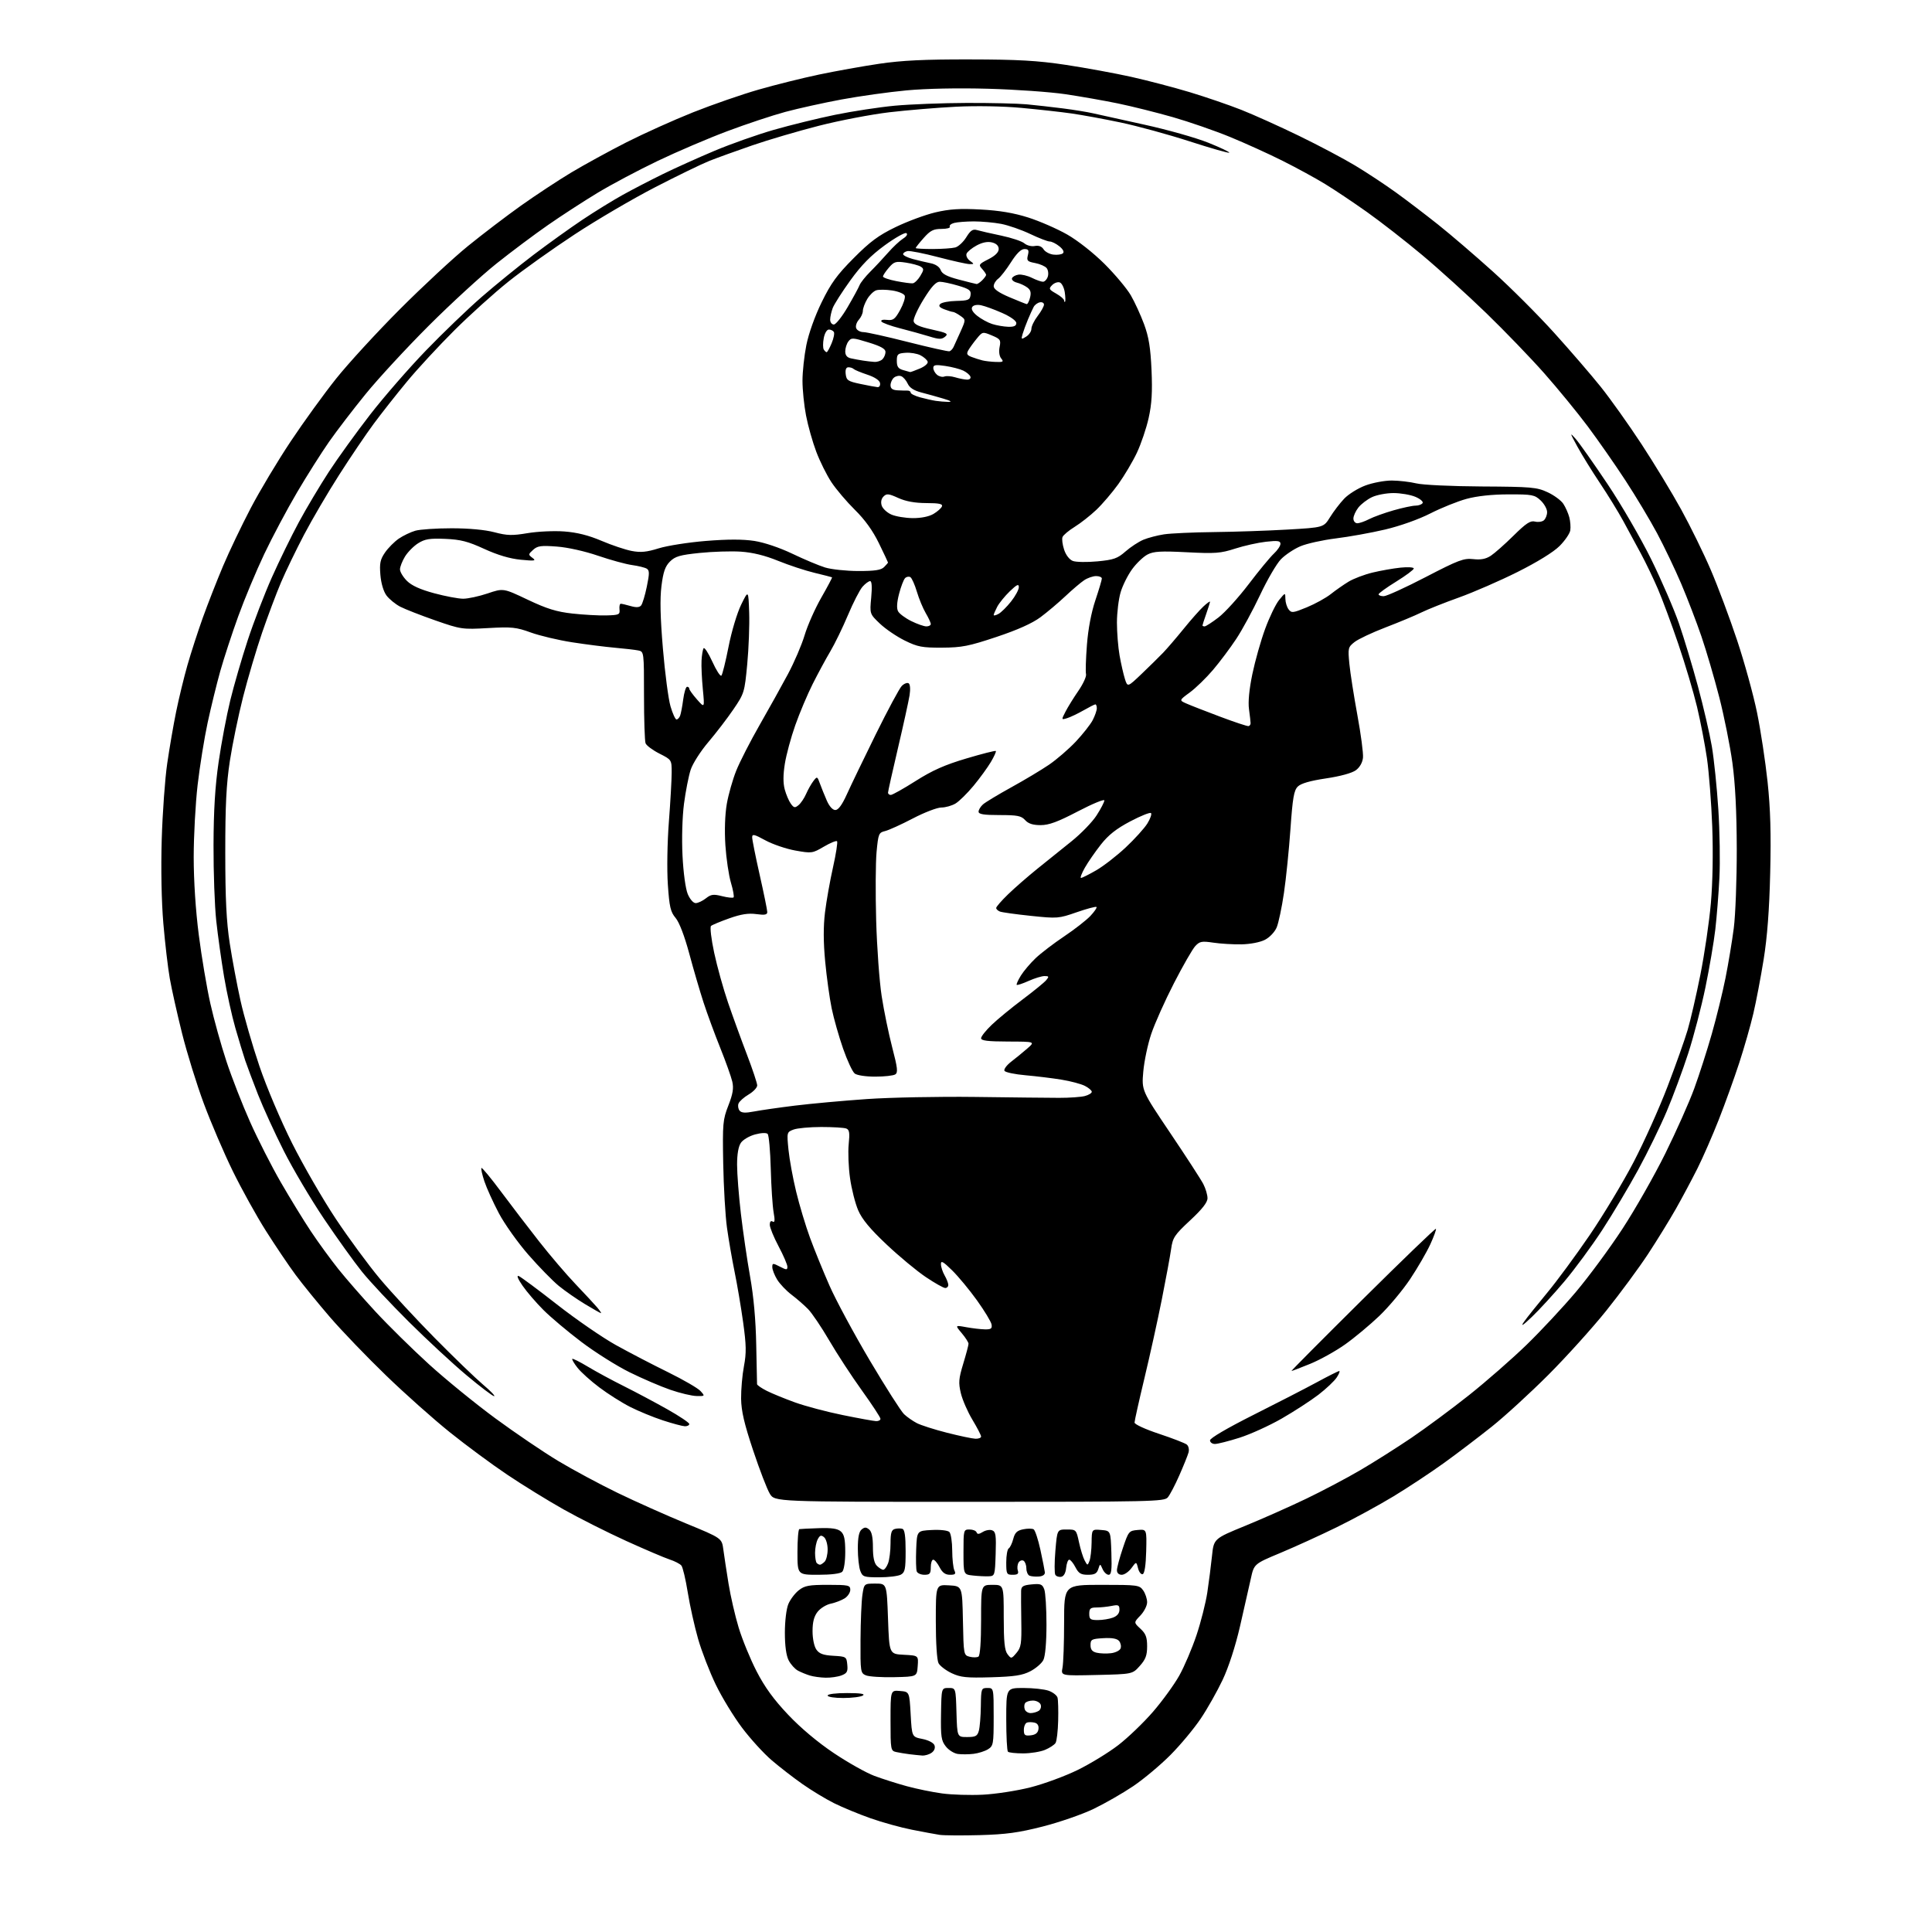 <?xml version="1.0" encoding="UTF-8" standalone="no"?>
<svg 
  version="1.1" 
  xmlns="http://www.w3.org/2000/svg" 
  xmlns:xlink="http://www.w3.org/1999/xlink" 
  xmlns:svg="http://www.w3.org/2000/svg"
  xmlns:rdf="http://www.w3.org/1999/02/22-rdf-syntax-ns#"
  xmlns:cc="http://creativecommons.org/ns#"
  xmlns:dc="http://purl.org/dc/elements/1.1/"
  viewBox="0 0 768 768"
  width="768"
  height="768"
>
<style>svg {background-color: white; }</style>"
<path stroke="none" fill="black" fill-rule="evenodd" d="M389.50,729.49C382.35,729.68 375.15,729.63 373.50,729.38C371.85,729.13 366.90,728.21 362.50,727.34C358.10,726.48 350.68,724.42 346.00,722.77C341.32,721.12 334.80,718.42 331.50,716.77C328.20,715.12 322.57,711.71 319.00,709.20C315.43,706.70 309.91,702.43 306.75,699.72C303.59,697.02 298.29,691.21 294.98,686.81C291.67,682.42 286.96,674.70 284.53,669.66C282.09,664.62 278.93,656.46 277.51,651.51C276.09,646.57 274.24,638.26 273.40,633.04C272.56,627.82 271.42,623.00 270.86,622.33C270.30,621.65 268.19,620.57 266.17,619.91C264.15,619.25 256.39,615.94 248.92,612.55C241.45,609.15 230.24,603.51 224.00,600.00C217.76,596.49 207.67,590.27 201.58,586.17C195.48,582.08 185.23,574.50 178.79,569.33C172.35,564.16 160.94,554.01 153.45,546.76C145.95,539.52 135.91,529.08 131.14,523.55C126.38,518.02 120.23,510.47 117.49,506.76C114.74,503.05 109.44,495.17 105.69,489.26C101.94,483.34 96.02,472.65 92.52,465.50C89.02,458.35 83.85,446.28 81.02,438.67C78.19,431.06 74.29,418.47 72.35,410.69C70.41,402.91 68.22,393.12 67.49,388.94C66.75,384.75 65.60,374.90 64.93,367.04C64.19,358.28 63.94,345.34 64.29,333.62C64.61,323.11 65.58,309.55 66.47,303.50C67.35,297.45 68.94,288.18 70.02,282.91C71.09,277.63 73.12,269.31 74.51,264.41C75.91,259.51 78.67,251.00 80.64,245.50C82.62,240.00 86.23,230.78 88.67,225.00C91.11,219.22 96.06,208.88 99.66,202.00C103.26,195.12 110.40,183.20 115.53,175.50C120.65,167.80 128.80,156.55 133.63,150.50C138.46,144.45 149.86,132.04 158.95,122.93C168.05,113.81 180.22,102.51 186.00,97.82C191.78,93.12 201.29,85.88 207.13,81.72C212.98,77.57 221.98,71.64 227.13,68.55C232.29,65.47 242.12,60.08 249.00,56.58C255.88,53.09 267.80,47.72 275.50,44.65C283.20,41.59 294.93,37.52 301.57,35.62C308.20,33.71 319.00,31.02 325.57,29.64C332.13,28.26 342.90,26.33 349.50,25.35C358.50,24.02 367.49,23.58 385.50,23.62C404.73,23.65 412.33,24.08 423.72,25.79C431.54,26.97 443.24,29.12 449.72,30.56C456.20,32.01 466.68,34.76 473.00,36.66C479.32,38.57 488.55,41.73 493.50,43.69C498.45,45.65 508.80,50.31 516.50,54.06C524.20,57.80 534.24,63.12 538.81,65.88C543.39,68.64 550.59,73.39 554.81,76.44C559.04,79.49 566.60,85.25 571.62,89.24C576.64,93.23 586.46,101.66 593.45,107.96C600.45,114.26 611.38,125.18 617.75,132.24C624.13,139.29 632.49,148.99 636.33,153.78C640.17,158.58 647.44,168.80 652.49,176.50C657.54,184.20 664.66,195.93 668.31,202.57C671.96,209.20 677.26,220.00 680.07,226.57C682.89,233.13 687.59,245.70 690.52,254.50C693.45,263.30 697.02,276.26 698.46,283.31C699.90,290.35 701.78,302.72 702.64,310.81C703.78,321.54 704.06,331.29 703.68,347.00C703.33,361.78 702.51,372.54 701.07,381.44C699.92,388.56 698.08,398.24 696.97,402.94C695.87,407.65 693.35,416.45 691.38,422.50C689.40,428.55 685.76,438.68 683.27,445.00C680.79,451.32 676.95,460.10 674.75,464.50C672.54,468.90 668.70,476.10 666.21,480.50C663.72,484.90 658.73,493.00 655.12,498.50C651.51,504.00 644.04,514.12 638.53,521.00C633.01,527.88 622.65,539.36 615.50,546.52C608.35,553.67 598.23,562.95 593.00,567.12C587.77,571.29 579.23,577.79 574.00,581.56C568.77,585.33 559.77,591.28 554.00,594.78C548.23,598.28 538.08,603.81 531.45,607.06C524.82,610.31 514.69,614.92 508.95,617.32C498.50,621.68 498.50,621.68 497.21,627.59C496.50,630.84 494.57,639.35 492.92,646.50C491.09,654.44 488.40,662.72 486.02,667.76C483.87,672.31 479.96,679.24 477.32,683.16C474.69,687.09 469.29,693.58 465.32,697.58C461.35,701.59 454.67,707.18 450.48,710.02C446.28,712.85 439.16,716.93 434.67,719.09C430.17,721.25 421.09,724.39 414.50,726.07C404.90,728.52 399.90,729.20 389.50,729.49zM390.68,713.42C395.73,713.17 404.25,711.86 409.61,710.50C414.97,709.14 423.44,706.02 428.43,703.57C433.42,701.12 440.65,696.70 444.50,693.74C448.35,690.78 454.56,684.82 458.30,680.50C462.04,676.18 466.75,669.69 468.78,666.07C470.80,662.46 473.88,655.23 475.63,650.00C477.38,644.77 479.31,637.12 479.93,633.00C480.55,628.88 481.38,622.38 481.78,618.57C482.50,611.65 482.50,611.65 495.04,606.52C501.93,603.69 512.84,598.85 519.28,595.75C525.72,592.66 535.38,587.55 540.74,584.41C546.11,581.27 555.23,575.50 561.00,571.60C566.77,567.69 577.12,560.02 584.00,554.56C590.88,549.09 601.16,540.09 606.86,534.56C612.56,529.02 621.40,519.55 626.50,513.50C631.60,507.45 639.90,496.20 644.93,488.50C649.97,480.80 657.65,467.30 662.00,458.50C666.35,449.70 671.52,438.10 673.48,432.72C675.45,427.34 678.59,417.57 680.46,411.01C682.33,404.45 684.78,394.45 685.91,388.79C687.04,383.13 688.52,374.23 689.20,369.00C689.88,363.77 690.41,349.60 690.39,337.50C690.36,322.65 689.79,311.52 688.66,303.25C687.74,296.52 685.39,284.82 683.46,277.26C681.52,269.69 678.32,258.78 676.35,253.00C674.38,247.23 670.75,237.78 668.29,232.00C665.82,226.22 661.52,217.22 658.73,212.00C655.94,206.78 650.28,197.32 646.15,191.00C642.02,184.68 635.27,175.00 631.16,169.50C627.05,164.00 619.29,154.53 613.92,148.45C608.55,142.37 598.14,131.57 590.79,124.45C583.44,117.33 571.98,106.94 565.32,101.37C558.67,95.80 548.78,88.10 543.36,84.26C537.94,80.42 530.46,75.41 526.73,73.14C523.01,70.86 515.43,66.72 509.87,63.94C504.32,61.15 494.88,56.87 488.90,54.42C482.92,51.97 472.73,48.44 466.26,46.58C459.79,44.73 449.96,42.27 444.40,41.12C438.85,39.98 429.40,38.32 423.40,37.43C417.41,36.55 403.65,35.58 392.84,35.28C380.81,34.94 368.19,35.20 360.34,35.93C353.28,36.59 341.65,38.22 334.50,39.55C327.35,40.88 317.29,43.10 312.15,44.49C307.01,45.88 296.67,49.31 289.17,52.13C281.66,54.94 269.22,60.25 261.51,63.94C253.80,67.62 243.00,73.36 237.49,76.69C231.99,80.02 223.14,85.76 217.84,89.45C212.53,93.13 203.31,100.03 197.35,104.78C191.38,109.54 179.28,120.64 170.45,129.46C161.62,138.28 150.34,150.50 145.37,156.61C140.40,162.71 133.85,171.26 130.81,175.61C127.78,179.95 122.04,189.01 118.07,195.75C114.10,202.49 108.24,213.52 105.04,220.25C101.84,226.99 97.19,238.12 94.70,245.00C92.21,251.88 89.00,261.68 87.56,266.78C86.13,271.89 83.87,281.11 82.54,287.28C81.21,293.45 79.42,304.57 78.56,312.00C77.70,319.43 77.00,332.35 77.00,340.71C77.00,350.14 77.77,361.93 79.03,371.71C80.14,380.40 82.20,392.62 83.61,398.89C85.01,405.15 87.90,415.52 90.02,421.93C92.14,428.35 96.38,439.20 99.44,446.05C102.50,452.90 107.99,463.68 111.64,470.00C115.29,476.32 120.67,485.10 123.60,489.50C126.53,493.90 131.45,500.65 134.52,504.50C137.60,508.35 144.24,515.96 149.29,521.42C154.33,526.87 163.87,536.26 170.48,542.28C177.09,548.30 188.98,557.98 196.90,563.81C204.82,569.63 216.07,577.26 221.90,580.76C227.73,584.27 238.35,589.97 245.50,593.44C252.65,596.91 264.90,602.38 272.72,605.60C286.94,611.45 286.94,611.45 287.54,615.97C287.87,618.46 288.80,624.55 289.60,629.50C290.40,634.45 292.21,642.33 293.63,647.00C295.04,651.67 298.24,659.48 300.74,664.34C304.00,670.67 307.56,675.57 313.30,681.63C318.33,686.95 325.09,692.62 331.53,696.93C337.15,700.69 344.36,704.74 347.55,705.93C350.74,707.12 356.53,708.97 360.42,710.03C364.31,711.10 370.65,712.40 374.50,712.92C378.35,713.45 385.63,713.67 390.68,713.42zM366.56,697.85C365.43,697.77 363.15,697.53 361.50,697.33C359.85,697.12 357.49,696.73 356.25,696.46C354.07,695.98 354.00,695.59 354.00,683.92C354.00,671.88 354.00,671.88 357.75,672.19C361.50,672.50 361.50,672.50 362.00,681.47C362.50,690.44 362.50,690.44 366.66,691.26C369.07,691.74 371.09,692.79 371.46,693.76C371.86,694.80 371.44,695.94 370.36,696.72C369.40,697.43 367.69,697.93 366.56,697.85zM387.00,697.18C385.07,697.41 382.27,697.43 380.77,697.23C379.27,697.03 377.11,695.69 375.98,694.24C374.16,691.94 373.93,690.36 374.07,681.31C374.24,671.00 374.24,671.00 377.08,671.00C379.93,671.00 379.93,671.00 380.21,680.75C380.50,690.50 380.50,690.50 384.45,690.50C387.82,690.50 388.51,690.13 389.11,688.00C389.49,686.62 389.85,682.24 389.90,678.25C390.00,671.21 390.07,671.00 392.50,671.00C395.00,671.00 395.00,671.00 395.00,682.48C395.00,693.30 394.87,694.03 392.75,695.36C391.51,696.13 388.93,696.95 387.00,697.18zM406.70,697.00C403.75,697.00 401.03,696.70 400.67,696.33C400.30,695.97 400.00,690.12 400.00,683.33C400.00,671.00 400.00,671.00 406.85,671.00C410.62,671.00 415.10,671.49 416.81,672.08C418.52,672.68 420.12,673.92 420.38,674.83C420.63,675.75 420.75,679.88 420.64,684.00C420.54,688.12 420.07,692.11 419.60,692.85C419.14,693.60 417.25,694.83 415.41,695.60C413.57,696.37 409.65,697.00 406.70,697.00zM409.75,689.82C411.66,689.60 412.59,688.85 412.80,687.38C413.00,686.01 412.47,685.09 411.30,684.79C410.31,684.54 408.94,684.51 408.25,684.75C407.56,684.98 407.00,686.28 407.00,687.65C407.00,689.77 407.40,690.09 409.75,689.82zM409.72,680.98C410.70,680.98 412.13,680.57 412.90,680.09C413.66,679.60 414.01,678.48 413.68,677.60C413.34,676.72 411.95,676.00 410.59,676.00C409.23,676.00 407.83,676.47 407.47,677.05C407.11,677.62 407.07,678.75 407.38,679.55C407.69,680.35 408.74,680.99 409.72,680.98zM335.25,674.98C331.74,674.99 329.00,674.56 329.00,674.00C329.00,673.42 332.24,673.01 336.75,673.02C342.12,673.03 344.04,673.33 343.00,674.00C342.18,674.53 338.69,674.98 335.25,674.98zM328.18,666.91C326.16,666.87 323.35,666.48 321.94,666.05C320.53,665.62 318.40,664.75 317.20,664.11C316.00,663.47 314.34,661.63 313.51,660.02C312.53,658.12 312.00,654.27 312.00,649.02C312.00,644.41 312.59,639.52 313.38,637.64C314.14,635.82 316.00,633.36 317.51,632.17C319.87,630.31 321.56,630.00 329.13,630.00C337.30,630.00 338.00,630.16 338.00,631.98C338.00,633.06 336.99,634.60 335.75,635.38C334.51,636.16 332.04,637.11 330.26,637.48C328.48,637.85 326.12,639.30 325.01,640.71C323.59,642.52 323.00,644.77 323.00,648.41C323.00,651.40 323.64,654.47 324.52,655.73C325.69,657.40 327.25,657.97 331.27,658.20C336.37,658.49 336.51,658.58 336.81,661.75C337.08,664.48 336.70,665.16 334.50,666.00C333.05,666.55 330.21,666.96 328.18,666.91zM355.50,666.70C350.55,666.82 345.49,666.49 344.25,665.99C342.07,665.09 342.00,664.65 342.07,651.78C342.11,644.48 342.45,636.48 342.82,634.00C343.50,629.50 343.50,629.50 348.00,629.50C352.50,629.50 352.50,629.50 353.00,643.50C353.50,657.50 353.50,657.50 359.30,657.80C365.11,658.10 365.11,658.10 364.80,662.30C364.50,666.50 364.50,666.50 355.50,666.70zM394.05,666.74C384.21,667.03 381.88,666.79 378.33,665.13C376.04,664.05 373.68,662.26 373.08,661.15C372.45,659.97 372.00,653.07 372.00,644.51C372.00,629.90 372.00,629.90 377.25,630.20C382.50,630.50 382.50,630.50 382.78,644.24C383.05,657.83 383.08,657.98 385.47,658.58C386.80,658.92 388.36,658.89 388.94,658.54C389.60,658.13 390.00,652.66 390.00,643.94C390.00,630.00 390.00,630.00 394.50,630.00C399.00,630.00 399.00,630.00 399.00,642.81C399.00,652.67 399.35,656.06 400.50,657.56C401.97,659.46 402.04,659.45 404.07,657.05C405.90,654.89 406.13,653.40 405.98,644.55C405.90,639.02 405.86,633.53 405.91,632.36C405.98,630.59 406.73,630.14 410.11,629.82C413.68,629.48 414.33,629.73 415.11,631.78C415.60,633.07 415.99,639.39 415.99,645.82C415.98,653.09 415.50,658.41 414.74,659.91C414.06,661.24 411.72,663.24 409.55,664.36C406.40,665.99 403.26,666.47 394.05,666.74zM435.94,665.83C421.72,666.16 421.72,666.16 422.36,662.95C422.71,661.19 423.00,653.06 423.00,644.88C423.00,630.00 423.00,630.00 437.94,630.00C452.25,630.00 452.95,630.09 454.44,632.22C455.30,633.44 456.00,635.56 456.00,636.92C456.00,638.28 454.80,640.64 453.33,642.18C450.66,644.96 450.66,644.96 453.33,647.43C455.47,649.41 456.00,650.81 456.00,654.44C456.00,658.03 455.40,659.65 453.08,662.23C450.17,665.50 450.17,665.50 435.94,665.83zM441.61,657.18C443.40,656.97 445.13,656.11 445.45,655.27C445.77,654.43 445.50,653.11 444.86,652.33C444.05,651.36 442.06,651.00 438.59,651.20C433.93,651.47 433.50,651.71 433.50,653.95C433.50,655.73 434.17,656.57 435.93,656.98C437.26,657.30 439.82,657.39 441.61,657.18zM436.43,644.00C438.32,644.00 441.02,643.56 442.43,643.02C444.09,642.40 445.00,641.29 445.00,639.90C445.00,638.03 444.60,637.83 441.88,638.38C440.16,638.72 437.46,639.00 435.88,639.00C433.48,639.00 433.00,639.41 433.00,641.50C433.00,643.68 433.44,644.00 436.43,644.00zM349.54,627.00C343.39,627.00 342.89,626.83 341.98,624.43C341.44,623.02 341.00,619.03 341.00,615.56C341.00,611.17 341.46,608.87 342.50,608.00C343.70,607.01 344.30,607.01 345.50,608.00C346.52,608.84 347.00,611.11 347.00,615.05C347.00,619.00 347.50,621.36 348.57,622.43C349.44,623.29 350.57,624.00 351.10,624.00C351.62,624.00 352.49,622.85 353.02,621.43C353.56,620.02 354.00,616.48 354.00,613.55C354.00,609.33 354.36,608.14 355.75,607.78C356.71,607.53 358.06,607.51 358.75,607.75C359.62,608.04 360.00,610.73 360.00,616.55C360.00,623.81 359.74,625.07 358.07,625.96C357.00,626.53 353.17,627.00 349.54,627.00zM393.00,626.60C391.62,626.66 388.81,626.52 386.75,626.29C383.00,625.88 383.00,625.88 383.00,616.94C383.00,608.15 383.04,608.00 385.42,608.00C386.75,608.00 388.00,608.51 388.21,609.14C388.49,609.96 389.17,609.91 390.66,608.98C391.80,608.27 393.49,607.97 394.41,608.33C395.83,608.87 396.03,610.29 395.79,617.73C395.51,626.31 395.45,626.50 393.00,626.60zM413.00,626.69C411.62,626.80 409.94,626.65 409.25,626.36C408.56,626.07 408.00,624.77 408.00,623.48C408.00,622.18 407.50,620.81 406.89,620.43C406.28,620.05 405.39,620.36 404.91,621.12C404.44,621.88 404.29,623.29 404.59,624.25C405.01,625.60 404.55,626.00 402.57,626.00C400.16,626.00 400.00,625.70 400.00,621.06C400.00,618.34 400.44,615.84 400.98,615.51C401.53,615.18 402.34,613.47 402.79,611.73C403.43,609.25 404.29,608.42 406.73,607.92C408.44,607.57 410.31,607.58 410.89,607.93C411.47,608.29 412.67,611.94 413.57,616.04C414.46,620.14 415.26,624.17 415.35,625.00C415.44,625.93 414.55,626.57 413.00,626.69zM421.84,626.80C420.93,626.97 419.88,626.62 419.51,626.01C419.13,625.41 419.14,621.11 419.53,616.46C420.24,608.00 420.24,608.00 424.04,608.00C427.79,608.00 427.85,608.06 428.92,613.08C429.52,615.87 430.53,619.12 431.16,620.30C432.29,622.41 432.33,622.41 433.09,620.48C433.51,619.39 433.89,616.11 433.93,613.19C434.00,607.88 434.00,607.88 437.75,608.19C441.50,608.50 441.50,608.50 441.79,617.25C442.02,624.18 441.79,626.00 440.69,626.00C439.93,626.00 438.85,624.99 438.30,623.75C437.30,621.50 437.30,621.50 436.58,623.75C436.02,625.50 435.11,626.00 432.46,626.00C429.68,626.00 428.76,625.44 427.50,623.00C426.65,621.35 425.54,620.00 425.04,620.00C424.54,620.00 423.99,621.46 423.81,623.24C423.61,625.30 422.89,626.60 421.84,626.80zM325.30,626.00C317.00,626.00 317.00,626.00 317.00,617.00C317.00,612.05 317.34,607.93 317.75,607.85C318.16,607.77 321.65,607.60 325.50,607.47C330.62,607.30 332.97,607.65 334.25,608.78C335.59,609.95 336.00,611.88 336.00,616.95C336.00,620.79 335.49,624.11 334.80,624.80C334.06,625.54 330.42,626.00 325.30,626.00zM367.47,626.00C366.08,626.00 364.71,625.40 364.42,624.66C364.14,623.92 364.04,619.98 364.20,615.91C364.50,608.50 364.50,608.50 370.40,608.20C373.80,608.02 376.76,608.36 377.40,609.00C378.00,609.61 378.51,612.90 378.52,616.31C378.53,619.71 378.92,623.29 379.38,624.25C380.06,625.68 379.74,626.00 377.63,626.00C375.78,626.00 374.62,625.16 373.50,623.00C372.65,621.35 371.51,620.00 370.97,620.00C370.44,620.00 370.00,621.35 370.00,623.00C370.00,625.54 369.61,626.00 367.47,626.00zM445.92,626.00C444.74,626.00 444.00,625.31 444.00,624.19C444.00,623.20 445.05,619.26 446.34,615.44C448.60,608.70 448.78,608.49 452.26,608.19C455.85,607.89 455.85,607.89 455.63,616.63C455.49,622.21 454.98,625.51 454.24,625.75C453.60,625.97 452.77,624.91 452.39,623.41C451.70,620.69 451.70,620.69 449.77,623.34C448.70,624.80 446.97,626.00 445.92,626.00zM325.97,622.00C326.31,622.00 327.14,621.46 327.80,620.80C328.46,620.14 329.00,617.95 329.00,615.92C329.00,613.90 328.36,611.71 327.57,611.06C326.43,610.11 325.92,610.27 325.07,611.87C324.48,612.97 324.00,615.40 324.00,617.27C324.00,619.14 324.30,620.97 324.67,621.33C325.03,621.70 325.62,622.00 325.97,622.00zM385.33,597.00C307.97,597.00 307.97,597.00 306.01,593.77C304.93,592.00 301.94,584.24 299.37,576.52C295.84,565.93 294.67,560.91 294.60,556.00C294.56,552.42 295.06,546.61 295.73,543.08C296.73,537.79 296.67,534.72 295.40,525.58C294.55,519.49 293.02,510.45 292.00,505.50C290.99,500.55 289.63,492.68 288.98,488.00C288.33,483.32 287.66,471.85 287.49,462.50C287.20,446.62 287.34,445.10 289.53,439.47C291.33,434.86 291.70,432.62 291.10,429.97C290.66,428.06 288.50,422.00 286.29,416.50C284.08,411.00 281.10,402.90 279.67,398.50C278.24,394.10 275.68,385.37 274.00,379.10C272.10,372.05 270.03,366.63 268.56,364.89C266.54,362.49 266.09,360.55 265.48,351.61C265.08,345.70 265.26,334.85 265.89,326.68C266.50,318.72 267.00,309.92 267.00,307.12C267.00,302.04 267.00,302.03 262.12,299.56C259.44,298.20 256.97,296.36 256.62,295.46C256.28,294.57 256.00,286.01 256.00,276.44C256.00,259.20 255.98,259.03 253.75,258.57C252.51,258.31 248.35,257.83 244.50,257.49C240.65,257.15 233.00,256.18 227.50,255.33C222.00,254.48 214.58,252.72 211.01,251.43C205.20,249.32 203.43,249.14 194.01,249.67C183.78,250.25 183.22,250.17 173.03,246.62C167.28,244.61 161.00,242.16 159.09,241.17C157.18,240.17 154.73,238.17 153.64,236.72C152.45,235.13 151.49,231.89 151.21,228.53C150.83,223.92 151.14,222.42 153.04,219.65C154.29,217.82 156.76,215.34 158.51,214.13C160.27,212.93 163.23,211.51 165.10,210.97C166.96,210.44 173.46,210.00 179.53,210.00C186.40,210.00 192.83,210.60 196.54,211.58C201.60,212.91 203.59,212.97 209.76,211.93C213.76,211.26 220.32,210.96 224.36,211.27C229.40,211.65 234.01,212.81 239.10,214.98C243.17,216.72 248.57,218.53 251.09,219.01C254.67,219.70 257.04,219.47 261.85,217.97C265.24,216.92 273.69,215.59 280.63,215.03C289.27,214.33 295.35,214.33 299.88,215.03C303.80,215.64 309.96,217.72 315.00,220.13C319.68,222.37 325.52,224.83 328.00,225.59C330.48,226.35 336.41,226.98 341.18,226.99C347.75,227.00 350.24,226.62 351.43,225.43C352.29,224.56 353.00,223.75 353.00,223.62C353.00,223.49 351.37,220.03 349.38,215.94C346.95,210.95 343.81,206.58 339.84,202.68C336.59,199.47 332.38,194.52 330.50,191.68C328.62,188.83 325.89,183.35 324.45,179.50C323.00,175.65 321.18,169.20 320.41,165.16C319.63,161.13 319.00,154.92 319.00,151.37C319.00,147.82 319.69,141.45 320.53,137.21C321.44,132.63 323.90,125.71 326.61,120.17C330.31,112.59 332.69,109.30 339.33,102.63C345.85,96.06 349.21,93.57 356.00,90.28C360.68,88.01 367.78,85.38 371.80,84.43C377.42,83.10 381.57,82.84 389.80,83.28C397.27,83.68 402.99,84.64 408.72,86.46C413.25,87.90 420.22,90.94 424.22,93.22C428.44,95.63 434.69,100.56 439.09,104.94C443.26,109.10 447.95,114.70 449.51,117.38C451.07,120.06 453.44,125.24 454.79,128.88C456.66,133.96 457.35,138.20 457.75,147.11C458.13,155.81 457.85,160.58 456.61,166.15C455.70,170.24 453.59,176.46 451.93,179.98C450.27,183.50 446.94,189.10 444.55,192.44C442.15,195.77 438.23,200.36 435.84,202.64C433.45,204.91 429.57,207.97 427.20,209.43C424.84,210.89 422.66,212.72 422.36,213.50C422.06,214.28 422.35,216.54 423.01,218.52C423.72,220.67 425.12,222.47 426.48,222.99C427.74,223.47 432.13,223.54 436.26,223.15C442.74,222.53 444.24,222.00 447.41,219.21C449.43,217.44 452.62,215.35 454.50,214.56C456.38,213.78 460.08,212.81 462.71,212.41C465.35,212.01 474.25,211.60 482.50,211.51C490.75,211.42 503.95,210.97 511.84,210.51C526.18,209.68 526.18,209.68 528.71,205.59C530.10,203.34 532.62,200.04 534.32,198.25C536.01,196.46 539.80,194.10 542.74,193.00C545.67,191.90 550.42,191.01 553.29,191.02C556.15,191.04 560.52,191.55 563.00,192.15C565.48,192.77 577.13,193.31 589.00,193.38C608.77,193.49 610.88,193.67 615.17,195.66C617.73,196.84 620.56,198.92 621.45,200.28C622.34,201.64 623.41,204.05 623.82,205.63C624.24,207.21 624.41,209.55 624.21,210.83C624.01,212.11 622.08,214.92 619.93,217.07C617.54,219.46 611.07,223.45 603.26,227.36C596.24,230.87 585.77,235.43 580.00,237.50C574.23,239.56 567.48,242.25 565.00,243.47C562.52,244.69 556.14,247.35 550.82,249.39C545.50,251.43 539.93,254.05 538.45,255.22C535.87,257.25 535.79,257.61 536.40,263.92C536.75,267.54 538.19,276.70 539.58,284.27C540.98,291.85 541.98,299.45 541.81,301.17C541.62,303.10 540.54,305.02 538.99,306.17C537.46,307.30 532.83,308.58 527.10,309.43C520.74,310.38 517.13,311.43 515.88,312.68C514.36,314.20 513.84,317.19 512.98,329.51C512.40,337.76 511.24,349.20 510.39,354.95C509.55,360.70 508.25,366.86 507.51,368.64C506.74,370.47 504.73,372.60 502.86,373.57C500.93,374.57 497.05,375.32 493.53,375.39C490.21,375.45 485.17,375.15 482.31,374.72C477.74,374.04 476.89,374.20 475.14,376.08C474.05,377.25 470.23,383.89 466.66,390.85C463.08,397.81 459.02,406.88 457.64,411.00C456.25,415.12 454.83,421.88 454.47,426.00C453.82,433.50 453.82,433.50 465.26,450.50C471.56,459.85 477.45,468.94 478.35,470.70C479.26,472.46 480.00,474.98 480.00,476.30C480.00,477.97 477.93,480.62 473.12,485.10C466.87,490.92 466.18,491.95 465.54,496.50C465.16,499.25 463.49,508.25 461.85,516.50C460.21,524.75 457.10,538.86 454.93,547.86C452.77,556.86 451.00,564.79 451.00,565.49C451.00,566.19 455.28,568.16 460.75,569.97C466.11,571.75 471.07,573.67 471.77,574.24C472.48,574.82 472.79,576.22 472.46,577.39C472.14,578.55 470.49,582.65 468.79,586.50C467.10,590.35 465.03,594.29 464.20,595.25C462.79,596.89 457.76,597.00 385.33,597.00zM482.95,574.00C481.88,574.00 481.00,573.35 481.00,572.56C481.00,571.69 487.89,567.66 498.25,562.45C507.74,557.69 519.15,551.81 523.60,549.40C528.06,546.98 532.01,545.00 532.37,545.00C532.74,545.00 532.29,546.15 531.37,547.56C530.45,548.97 527.17,552.06 524.10,554.43C521.02,556.79 514.45,561.05 509.50,563.90C504.55,566.74 496.99,570.17 492.70,571.53C488.41,572.89 484.02,574.00 482.95,574.00zM387.75,571.92C388.99,571.96 390.00,571.57 390.00,571.05C390.00,570.53 388.45,567.53 386.56,564.39C384.67,561.25 382.60,556.51 381.96,553.85C380.96,549.65 381.08,548.10 382.90,542.10C384.06,538.30 385.00,534.73 385.00,534.17C385.00,533.61 383.79,531.71 382.31,529.96C379.62,526.76 379.62,526.76 384.06,527.57C386.50,528.02 389.85,528.41 391.50,528.44C393.96,528.49 394.44,528.14 394.16,526.50C393.97,525.40 391.36,521.09 388.37,516.92C385.38,512.75 380.92,507.37 378.46,504.96C374.89,501.45 374.01,500.97 374.04,502.54C374.05,503.62 374.71,505.62 375.50,507.00C376.29,508.38 376.95,510.06 376.96,510.75C376.98,511.44 376.43,512.00 375.74,512.00C375.05,512.00 371.56,510.03 367.99,507.63C364.42,505.23 357.40,499.40 352.39,494.67C345.84,488.49 342.68,484.68 341.14,481.10C339.96,478.36 338.50,472.61 337.90,468.31C337.29,464.01 337.06,457.96 337.37,454.85C337.84,450.29 337.65,449.08 336.39,448.60C335.54,448.27 331.08,448.00 326.48,448.00C321.89,448.00 316.92,448.46 315.44,449.02C312.77,450.04 312.75,450.11 313.43,457.01C313.81,460.83 315.18,468.36 316.49,473.73C317.79,479.10 320.26,487.32 321.98,492.00C323.69,496.68 327.17,505.23 329.71,511.00C332.24,516.77 339.47,530.19 345.76,540.81C352.06,551.43 358.18,561.03 359.36,562.14C360.53,563.26 362.81,564.85 364.41,565.69C366.01,566.53 371.41,568.26 376.41,569.53C381.41,570.80 386.51,571.88 387.75,571.92zM272.25,566.96C271.29,566.93 267.35,565.88 263.50,564.62C259.65,563.36 253.80,560.95 250.49,559.27C247.19,557.59 241.68,554.11 238.26,551.53C234.83,548.96 230.92,545.44 229.57,543.71C228.21,541.98 227.28,540.39 227.49,540.17C227.71,539.96 230.50,541.36 233.69,543.28C236.89,545.21 243.32,548.69 248.00,551.02C252.68,553.36 260.44,557.49 265.25,560.20C270.06,562.91 274.00,565.55 274.00,566.06C274.00,566.58 273.21,566.98 272.25,566.96zM348.25,564.92C349.21,564.96 350.00,564.55 350.00,564.00C350.00,563.45 346.68,558.39 342.63,552.75C338.57,547.11 332.73,538.17 329.64,532.87C326.55,527.57 322.75,521.94 321.20,520.37C319.65,518.79 316.69,516.21 314.61,514.64C312.54,513.07 309.98,510.37 308.92,508.64C307.87,506.91 307.01,504.70 307.00,503.72C307.00,502.07 307.21,502.06 310.00,503.50C312.66,504.88 313.00,504.88 313.00,503.54C313.00,502.71 311.43,499.06 309.50,495.43C307.57,491.80 306.00,487.94 306.00,486.86C306.00,485.62 306.43,485.15 307.15,485.59C308.00,486.12 308.10,485.13 307.52,481.90C307.09,479.48 306.58,471.68 306.39,464.57C306.20,457.47 305.65,451.25 305.15,450.75C304.62,450.22 302.58,450.31 300.16,450.96C297.91,451.56 295.38,453.04 294.54,454.25C293.54,455.68 293.00,458.72 293.00,462.98C293.00,466.57 293.68,475.36 294.52,482.51C295.36,489.65 297.00,500.90 298.18,507.50C299.58,515.33 300.43,524.72 300.61,534.50C300.76,542.75 300.91,549.83 300.94,550.23C300.97,550.63 302.69,551.81 304.75,552.86C306.81,553.90 311.88,555.98 316.00,557.47C320.12,558.96 328.68,561.23 335.00,562.51C341.32,563.80 347.29,564.88 348.25,564.92zM196.42,555.00C195.85,555.00 190.91,551.25 185.44,546.67C179.97,542.09 169.65,532.53 162.50,525.42C155.35,518.31 146.96,509.35 143.87,505.50C140.77,501.65 133.99,492.20 128.80,484.50C123.61,476.80 116.42,464.65 112.81,457.50C109.20,450.35 104.59,440.26 102.56,435.09C100.53,429.91 98.25,423.83 97.49,421.59C96.73,419.34 94.97,413.53 93.57,408.68C92.17,403.82 90.14,394.60 89.06,388.18C87.98,381.75 86.58,371.77 85.96,366.00C85.33,360.23 84.84,346.73 84.88,336.00C84.92,322.12 85.50,312.58 86.91,302.88C87.99,295.39 90.08,284.36 91.54,278.38C93.00,272.40 96.12,261.65 98.47,254.50C100.82,247.35 105.13,236.13 108.05,229.57C110.97,223.01 115.81,213.11 118.80,207.57C121.79,202.03 127.16,193.03 130.72,187.56C134.28,182.10 141.69,171.84 147.17,164.77C152.66,157.70 162.63,146.25 169.33,139.32C176.02,132.39 186.00,122.80 191.50,118.02C197.00,113.24 206.26,105.72 212.07,101.31C217.89,96.90 226.66,90.61 231.57,87.33C236.48,84.05 243.65,79.63 247.50,77.50C251.35,75.36 258.52,71.64 263.44,69.23C268.36,66.82 277.63,62.64 284.03,59.95C290.44,57.25 301.04,53.50 307.59,51.62C314.14,49.74 325.12,47.04 332.00,45.63C338.88,44.22 349.52,42.60 355.66,42.02C361.80,41.45 374.67,40.95 384.26,40.92C393.85,40.89 404.57,41.14 408.10,41.47C411.62,41.80 418.10,42.53 422.50,43.09C426.90,43.65 432.30,44.53 434.50,45.04C436.70,45.55 445.90,47.58 454.94,49.56C463.98,51.54 475.37,54.75 480.24,56.70C485.10,58.65 488.89,60.45 488.64,60.69C488.39,60.94 481.28,58.91 472.85,56.18C464.41,53.45 452.10,50.09 445.50,48.70C438.90,47.31 430.12,45.70 426.00,45.11C421.88,44.52 412.90,43.52 406.06,42.89C398.67,42.21 388.11,42.02 380.06,42.42C372.60,42.80 360.65,43.79 353.50,44.63C346.35,45.48 333.75,47.89 325.50,50.00C317.25,52.11 305.32,55.62 299.00,57.80C292.68,59.98 285.02,62.75 282.00,63.95C278.98,65.15 269.29,69.85 260.48,74.40C251.66,78.94 237.26,87.38 228.48,93.15C219.69,98.92 207.85,107.35 202.16,111.90C196.47,116.44 186.77,125.19 180.60,131.33C174.44,137.47 165.97,146.62 161.80,151.67C157.62,156.71 151.65,164.28 148.54,168.49C145.42,172.70 139.23,181.85 134.78,188.83C130.32,195.80 124.08,206.45 120.90,212.50C117.72,218.55 113.59,227.10 111.71,231.50C109.84,235.90 106.46,244.90 104.19,251.50C101.93,258.10 98.53,269.57 96.64,277.00C94.75,284.43 92.38,295.90 91.37,302.50C89.96,311.72 89.54,320.18 89.55,339.00C89.56,357.37 90.00,366.38 91.33,375.00C92.30,381.32 94.23,391.58 95.61,397.79C96.99,404.00 100.37,415.70 103.12,423.79C105.96,432.17 111.57,445.38 116.14,454.50C120.56,463.30 128.36,476.80 133.48,484.50C138.61,492.20 146.47,502.89 150.96,508.25C155.45,513.61 165.29,524.24 172.81,531.87C180.34,539.50 188.97,547.82 191.98,550.37C195.00,552.92 197.00,555.00 196.42,555.00zM276.90,554.94C275.03,554.91 270.35,553.80 266.50,552.47C262.65,551.15 255.33,548.00 250.23,545.48C245.13,542.96 236.54,537.54 231.13,533.45C225.72,529.36 218.92,523.64 216.03,520.75C213.13,517.86 209.39,513.51 207.72,511.08C205.85,508.38 205.26,506.89 206.19,507.24C207.03,507.57 213.88,512.65 221.41,518.55C228.94,524.45 239.46,531.70 244.80,534.67C250.13,537.63 259.47,542.49 265.55,545.47C271.62,548.46 277.43,551.82 278.45,552.95C280.29,554.98 280.28,555.00 276.90,554.94zM513.37,545.00C513.13,545.00 525.87,532.19 541.67,516.53C557.47,500.87 570.58,488.24 570.80,488.47C571.02,488.69 570.02,491.46 568.58,494.61C567.13,497.77 563.53,503.99 560.57,508.43C557.61,512.87 552.11,519.45 548.35,523.06C544.58,526.66 538.43,531.79 534.68,534.44C530.93,537.10 524.70,540.56 520.83,542.14C516.96,543.71 513.60,545.00 513.37,545.00zM608.93,523.50C605.35,526.92 604.35,527.55 605.77,525.50C606.92,523.85 611.04,518.70 614.91,514.05C618.79,509.40 626.45,499.00 631.94,490.95C637.42,482.89 645.30,469.80 649.43,461.85C653.57,453.91 659.62,440.44 662.87,431.92C666.13,423.40 669.72,413.29 670.85,409.46C671.99,405.63 674.27,395.75 675.92,387.50C677.57,379.25 679.45,366.43 680.10,359.00C680.83,350.71 681.03,338.94 680.64,328.50C680.29,319.15 679.34,307.00 678.55,301.50C677.75,296.00 675.97,286.77 674.60,281.00C673.22,275.23 669.88,263.98 667.16,256.00C664.45,248.03 660.77,238.12 658.99,234.00C657.21,229.88 654.18,223.57 652.25,220.00C650.33,216.43 647.16,210.57 645.21,207.00C643.26,203.43 639.11,196.68 635.98,192.00C632.85,187.32 628.82,180.80 627.02,177.50C623.98,171.92 623.93,171.71 626.39,174.50C627.84,176.15 633.51,184.20 639.00,192.39C644.49,200.58 652.32,214.08 656.41,222.39C660.49,230.70 665.44,242.14 667.41,247.82C669.37,253.49 672.77,264.74 674.95,272.82C677.13,280.89 679.62,291.63 680.48,296.68C681.34,301.73 682.50,312.98 683.06,321.68C683.62,330.38 683.82,342.68 683.49,349.00C683.17,355.32 682.43,364.55 681.86,369.50C681.29,374.45 679.52,384.81 677.93,392.52C676.34,400.24 673.26,412.04 671.08,418.76C668.90,425.47 665.07,435.81 662.56,441.73C660.06,447.65 654.94,458.14 651.19,465.02C647.43,471.91 640.99,482.71 636.87,489.02C632.75,495.34 625.96,504.55 621.78,509.50C617.60,514.45 611.82,520.75 608.93,523.50zM238.90,522.00C238.68,522.00 235.84,520.39 232.58,518.43C229.32,516.46 224.63,513.20 222.15,511.18C219.68,509.16 214.22,503.57 210.03,498.77C205.84,493.97 200.56,486.55 198.30,482.27C196.04,478.00 193.46,472.30 192.56,469.62C191.67,466.93 191.13,464.53 191.38,464.29C191.62,464.04 195.12,468.27 199.14,473.67C203.17,479.08 209.99,488.00 214.31,493.50C218.62,499.00 225.15,506.65 228.83,510.50C232.50,514.35 236.36,518.51 237.41,519.75C238.45,520.99 239.13,522.00 238.90,522.00zM299.76,441.83C302.37,441.33 309.68,440.28 316.00,439.50C322.32,438.72 335.15,437.55 344.50,436.90C353.85,436.25 373.20,435.87 387.50,436.05C401.80,436.24 416.88,436.40 421.00,436.41C425.12,436.42 429.74,436.09 431.25,435.69C432.76,435.29 434.00,434.53 434.00,434.01C434.00,433.48 432.76,432.42 431.25,431.65C429.74,430.88 425.57,429.77 422.00,429.19C418.43,428.60 412.01,427.82 407.74,427.44C403.47,427.07 399.67,426.28 399.30,425.68C398.94,425.09 400.13,423.46 401.95,422.05C403.78,420.65 406.67,418.28 408.39,416.78C411.50,414.06 411.50,414.06 400.75,414.03C392.65,414.01 390.00,413.68 390.00,412.71C390.00,412.00 391.91,409.59 394.25,407.36C396.59,405.12 402.11,400.59 406.52,397.28C410.93,393.97 415.15,390.53 415.89,389.63C417.07,388.21 416.98,388.00 415.23,388.00C414.12,388.00 411.27,388.87 408.88,389.94C406.50,391.01 404.37,391.71 404.16,391.49C403.95,391.28 404.69,389.62 405.82,387.80C406.95,385.99 409.59,382.87 411.69,380.88C413.78,378.89 418.88,375.00 423.00,372.24C427.12,369.48 431.82,365.82 433.43,364.12C435.04,362.41 436.14,360.81 435.88,360.54C435.61,360.28 432.07,361.22 428.01,362.63C420.84,365.13 420.31,365.17 409.81,364.07C403.86,363.45 398.32,362.68 397.50,362.36C396.67,362.04 396.00,361.40 396.00,360.93C396.00,360.46 398.14,358.00 400.75,355.48C403.36,352.95 408.54,348.44 412.25,345.44C415.96,342.45 422.12,337.50 425.93,334.44C429.75,331.38 434.25,326.73 435.93,324.10C437.62,321.48 439.00,318.81 439.00,318.18C439.00,317.56 434.28,319.51 428.50,322.52C420.48,326.71 416.99,328.00 413.66,328.00C410.58,328.00 408.78,327.42 407.50,326.00C405.97,324.30 404.42,324.00 397.35,324.00C391.02,324.00 389.00,323.67 389.00,322.65C389.00,321.92 389.79,320.61 390.75,319.76C391.71,318.91 396.77,315.86 402.00,312.97C407.23,310.09 413.98,306.05 417.00,303.99C420.02,301.93 424.81,297.80 427.63,294.82C430.44,291.83 433.48,287.97 434.38,286.24C435.27,284.51 436.00,282.40 436.00,281.55C436.00,280.70 435.74,280.00 435.43,280.00C435.11,280.00 432.98,281.08 430.68,282.40C428.38,283.71 425.45,285.10 424.18,285.49C421.86,286.18 421.86,286.18 423.58,282.84C424.53,281.01 426.84,277.27 428.72,274.55C430.59,271.82 431.94,268.87 431.71,267.99C431.48,267.11 431.64,261.87 432.07,256.35C432.55,250.06 433.80,243.46 435.42,238.64C436.84,234.41 438.00,230.52 438.00,229.98C438.00,229.44 436.98,229.00 435.72,229.00C434.47,229.00 432.33,229.74 430.97,230.65C429.61,231.55 426.25,234.41 423.50,237.00C420.75,239.59 416.30,243.35 413.62,245.34C410.37,247.76 404.52,250.39 396.12,253.19C385.13,256.86 382.34,257.41 374.50,257.45C366.57,257.49 364.81,257.16 359.68,254.64C356.48,253.07 352.02,250.04 349.78,247.91C345.71,244.03 345.71,244.03 346.32,237.52C346.71,233.29 346.56,231.00 345.89,231.00C345.32,231.00 343.95,232.01 342.85,233.25C341.76,234.49 339.16,239.55 337.08,244.50C335.00,249.45 331.84,255.94 330.07,258.92C328.30,261.90 325.14,267.75 323.04,271.92C320.95,276.09 317.83,283.46 316.13,288.30C314.42,293.13 312.56,300.02 311.99,303.59C311.28,307.99 311.27,311.30 311.95,313.83C312.51,315.88 313.59,318.43 314.37,319.49C315.59,321.17 316.01,321.24 317.45,320.04C318.37,319.28 319.72,317.27 320.45,315.58C321.19,313.89 322.48,311.60 323.32,310.50C324.82,308.55 324.88,308.57 325.94,311.50C326.54,313.15 327.77,316.19 328.67,318.25C329.67,320.54 330.99,322.00 332.06,322.00C333.24,322.00 334.73,319.97 336.64,315.75C338.19,312.31 343.36,301.59 348.12,291.93C352.89,282.27 357.54,273.60 358.47,272.67C359.40,271.74 360.62,271.27 361.19,271.62C361.80,271.99 361.95,273.92 361.57,276.38C361.21,278.64 359.14,288.08 356.96,297.35C354.78,306.62 353.00,314.61 353.00,315.10C353.00,315.60 353.50,316.00 354.12,316.00C354.73,316.00 359.19,313.50 364.01,310.44C370.64,306.24 375.56,304.05 384.13,301.51C390.37,299.65 395.64,298.31 395.86,298.53C396.08,298.74 395.18,300.72 393.88,302.92C392.57,305.12 389.48,309.37 387.00,312.36C384.52,315.35 381.31,318.52 379.85,319.40C378.39,320.28 375.84,321.00 374.19,321.00C372.54,321.00 367.44,322.96 362.85,325.36C358.26,327.76 353.30,330.01 351.84,330.36C349.32,330.96 349.13,331.43 348.45,338.66C348.06,342.88 347.99,355.14 348.29,365.92C348.60,376.69 349.58,390.23 350.48,396.00C351.37,401.77 353.26,410.94 354.67,416.36C356.81,424.55 357.01,426.38 355.87,427.10C355.12,427.58 351.55,427.98 347.94,427.98C344.20,427.99 340.69,427.46 339.77,426.75C338.88,426.06 336.80,421.60 335.14,416.83C333.48,412.07 331.43,404.87 330.60,400.83C329.77,396.79 328.60,388.40 328.02,382.19C327.29,374.48 327.27,368.28 327.95,362.69C328.50,358.19 329.93,350.11 331.14,344.74C332.34,339.38 333.06,334.72 332.74,334.40C332.42,334.09 330.06,335.05 327.49,336.56C322.96,339.22 322.65,339.26 316.15,338.10C312.48,337.44 307.12,335.61 304.24,334.04C299.81,331.62 299.00,331.43 299.00,332.85C299.00,333.78 300.35,340.52 302.00,347.84C303.65,355.15 305.00,361.78 305.00,362.55C305.00,363.64 304.01,363.83 300.66,363.37C297.51,362.94 294.58,363.39 289.91,365.05C286.39,366.30 283.11,367.66 282.64,368.08C282.16,368.49 282.73,373.29 283.90,378.75C285.07,384.21 287.55,393.14 289.42,398.59C291.29,404.04 294.66,413.31 296.91,419.19C299.16,425.06 301.00,430.59 301.00,431.47C301.00,432.35 299.47,433.97 297.59,435.08C295.71,436.19 293.91,437.80 293.57,438.67C293.24,439.54 293.43,440.81 294.00,441.50C294.75,442.41 296.28,442.50 299.76,441.83zM276.54,359.00C277.45,359.00 279.27,358.15 280.59,357.11C282.64,355.49 283.60,355.37 287.04,356.24C289.26,356.80 291.31,357.02 291.60,356.73C291.90,356.44 291.43,353.81 290.56,350.89C289.69,347.97 288.70,341.26 288.35,335.99C287.97,330.13 288.19,323.75 288.91,319.59C289.56,315.84 291.25,309.89 292.66,306.37C294.07,302.84 298.25,294.68 301.94,288.23C305.63,281.78 310.70,272.68 313.20,268.00C315.71,263.32 318.70,256.35 319.85,252.50C321.00,248.65 323.97,241.94 326.47,237.58C328.96,233.23 330.89,229.59 330.75,229.49C330.61,229.40 327.48,228.60 323.79,227.71C320.10,226.83 313.58,224.67 309.29,222.93C304.05,220.80 299.21,219.61 294.50,219.29C290.65,219.04 283.29,219.27 278.14,219.80C270.26,220.61 268.39,221.16 266.31,223.23C264.41,225.14 263.65,227.33 262.94,232.96C262.30,238.06 262.47,245.48 263.52,257.86C264.33,267.56 265.69,277.86 266.53,280.75C267.37,283.64 268.45,286.00 268.92,286.00C269.40,286.00 270.04,285.33 270.36,284.51C270.67,283.69 271.23,280.77 271.59,278.01C271.96,275.26 272.65,273.00 273.13,273.00C273.61,273.00 274.00,273.35 274.00,273.79C274.00,274.22 275.38,276.13 277.06,278.04C280.11,281.50 280.11,281.50 279.39,274.00C278.99,269.88 278.75,264.74 278.87,262.60C278.98,260.45 279.35,258.25 279.68,257.70C280.02,257.16 281.58,259.55 283.16,263.01C284.73,266.48 286.35,268.98 286.76,268.57C287.17,268.17 288.45,262.98 289.62,257.04C290.80,251.02 293.02,243.64 294.62,240.37C297.50,234.50 297.50,234.50 297.81,243.50C297.98,248.45 297.63,257.68 297.04,264.00C295.98,275.22 295.85,275.66 291.53,282.00C289.10,285.57 284.61,291.43 281.57,295.00C278.52,298.58 275.36,303.52 274.55,306.00C273.74,308.48 272.55,314.55 271.90,319.50C271.22,324.74 270.97,333.36 271.31,340.15C271.65,346.96 272.52,353.30 273.39,355.40C274.26,357.46 275.60,359.00 276.54,359.00zM429.72,348.99C430.15,348.99 432.85,347.64 435.71,345.99C438.58,344.35 443.85,340.26 447.44,336.91C451.02,333.56 454.91,329.26 456.09,327.36C457.27,325.45 457.92,323.59 457.54,323.21C457.17,322.83 453.45,324.32 449.29,326.51C443.76,329.43 440.62,331.90 437.61,335.73C435.35,338.60 432.47,342.76 431.22,344.98C429.97,347.19 429.29,349.00 429.72,348.99zM496.32,288.64C496.78,288.54 497.14,288.01 497.13,287.48C497.13,286.94 496.84,284.46 496.50,281.96C496.09,279.05 496.57,274.05 497.83,267.96C498.91,262.76 501.19,254.68 502.91,250.00C504.62,245.32 507.12,240.15 508.47,238.50C510.93,235.50 510.93,235.50 510.96,238.06C510.98,239.47 511.56,241.35 512.25,242.25C513.39,243.74 514.01,243.67 519.50,241.41C522.80,240.05 527.07,237.69 529.00,236.17C530.92,234.64 534.11,232.42 536.08,231.22C538.05,230.02 542.33,228.40 545.58,227.61C548.84,226.82 553.86,225.94 556.75,225.64C559.64,225.34 562.00,225.49 562.00,225.98C562.00,226.47 558.85,228.81 555.01,231.19C551.16,233.56 548.01,235.84 548.01,236.25C548.00,236.66 548.92,237.00 550.04,237.00C551.16,237.00 558.67,233.58 566.74,229.39C579.79,222.62 581.87,221.84 585.63,222.26C588.65,222.60 590.64,222.22 592.63,220.92C594.15,219.92 598.22,216.32 601.66,212.92C606.64,208.00 608.37,206.86 610.16,207.33C611.39,207.65 612.98,207.43 613.70,206.84C614.41,206.24 615.00,204.76 615.00,203.55C615.00,202.34 613.84,200.26 612.42,198.92C610.03,196.68 609.07,196.50 599.67,196.52C593.13,196.53 587.18,197.17 583.00,198.30C579.42,199.27 572.95,201.88 568.62,204.08C563.98,206.45 556.58,209.08 550.62,210.49C545.05,211.80 536.23,213.39 531.00,214.03C525.77,214.68 519.42,216.08 516.88,217.17C514.34,218.25 510.88,220.57 509.18,222.32C507.48,224.07 503.76,230.44 500.92,236.48C498.07,242.52 493.80,250.40 491.42,253.98C489.05,257.57 484.90,263.11 482.20,266.29C479.49,269.48 475.35,273.50 472.99,275.24C468.71,278.38 468.71,278.38 471.61,279.66C473.20,280.37 479.23,282.72 485.00,284.89C490.77,287.06 495.87,288.75 496.32,288.64zM453.83,267.86C456.92,264.91 460.74,261.15 462.33,259.50C463.92,257.85 467.59,253.57 470.49,250.00C473.38,246.43 476.93,242.41 478.38,241.08C479.82,239.74 481.00,238.90 481.00,239.20C481.00,239.50 480.32,241.66 479.50,244.00C478.68,246.34 478.00,248.42 478.00,248.63C478.00,248.83 478.39,249.00 478.86,249.00C479.33,249.00 481.80,247.41 484.35,245.46C486.90,243.51 492.31,237.55 496.37,232.21C500.43,226.87 504.94,221.41 506.38,220.08C507.82,218.74 509.00,216.99 509.00,216.18C509.00,214.99 507.93,214.83 503.25,215.35C500.09,215.70 494.57,216.93 491.00,218.08C485.23,219.95 483.08,220.11 471.82,219.53C461.46,219.00 458.60,219.16 456.18,220.41C454.55,221.25 451.80,223.86 450.08,226.21C448.35,228.56 446.27,232.71 445.47,235.42C444.66,238.14 444.00,243.57 444.00,247.50C444.00,251.42 444.47,257.30 445.05,260.57C445.63,263.83 446.58,268.01 447.16,269.86C448.22,273.21 448.22,273.21 453.83,267.86zM368.25,249.00C369.21,249.00 370.00,248.58 370.00,248.06C370.00,247.54 369.10,245.58 367.99,243.71C366.89,241.84 365.30,238.01 364.47,235.20C363.63,232.39 362.47,229.79 361.89,229.43C361.30,229.07 360.36,229.24 359.79,229.81C359.21,230.39 358.14,233.19 357.40,236.04C356.51,239.47 356.37,241.83 357.00,243.00C357.52,243.97 359.87,245.72 362.22,246.88C364.57,248.05 367.29,249.00 368.25,249.00zM241.00,244.64C246.07,244.51 246.48,244.32 246.26,242.25C246.13,241.01 246.36,240.00 246.77,240.00C247.18,240.00 248.95,240.41 250.70,240.92C252.92,241.55 254.19,241.48 254.86,240.67C255.39,240.02 256.41,236.66 257.12,233.19C258.20,227.97 258.20,226.74 257.10,226.06C256.37,225.61 253.74,224.96 251.26,224.62C248.78,224.28 242.70,222.61 237.75,220.92C232.51,219.12 225.68,217.59 221.37,217.27C215.07,216.79 213.67,216.98 211.92,218.57C209.95,220.35 209.94,220.48 211.68,221.78C213.25,222.94 212.60,223.04 207.00,222.50C202.67,222.08 197.83,220.64 192.50,218.20C185.99,215.21 183.10,214.47 177.00,214.21C170.82,213.95 168.93,214.26 166.24,215.94C164.45,217.06 162.09,219.45 160.99,221.24C159.90,223.03 159.01,225.32 159.00,226.33C159.00,227.33 160.24,229.39 161.75,230.90C163.63,232.78 167.04,234.33 172.57,235.82C177.01,237.02 182.21,238.00 184.12,238.00C186.04,238.00 190.42,237.05 193.84,235.90C200.08,233.79 200.08,233.79 209.79,238.40C217.41,242.01 221.22,243.19 227.50,243.89C231.90,244.38 237.97,244.72 241.00,244.64zM396.90,244.05C397.95,243.49 400.20,241.27 401.90,239.12C403.61,236.97 405.00,234.40 405.00,233.41C405.00,231.98 404.26,232.32 401.41,235.05C399.44,236.95 397.19,239.72 396.41,241.20C395.64,242.69 395.00,244.16 395.00,244.49C395.00,244.81 395.86,244.61 396.90,244.05zM539.55,208.00C540.40,208.00 542.51,207.27 544.24,206.37C545.97,205.48 550.34,203.90 553.94,202.87C557.54,201.84 561.48,201.00 562.69,201.00C563.89,201.00 565.17,200.54 565.51,199.98C565.86,199.42 564.55,198.29 562.60,197.48C560.66,196.67 556.76,196.00 553.93,196.00C551.11,196.00 547.26,196.73 545.37,197.63C543.49,198.52 541.06,200.38 539.97,201.76C538.89,203.14 538.00,205.11 538.00,206.13C538.00,207.16 538.70,208.00 539.55,208.00zM362.85,205.96C366.14,205.98 369.29,205.35 371.06,204.30C372.64,203.37 374.16,202.02 374.44,201.30C374.82,200.31 373.32,199.99 368.22,199.98C363.66,199.96 360.07,199.31 357.07,197.95C353.24,196.21 352.44,196.13 351.22,197.36C350.32,198.25 350.05,199.59 350.49,200.98C350.88,202.19 352.61,203.79 354.35,204.55C356.08,205.30 359.91,205.94 362.85,205.96zM377.00,159.76C378.61,159.78 377.90,159.32 375.00,158.46C372.52,157.72 368.57,156.62 366.21,156.01C363.29,155.25 361.56,154.13 360.82,152.50C360.22,151.19 359.06,149.85 358.24,149.54C357.42,149.22 356.13,149.48 355.37,150.11C354.62,150.73 354.00,152.09 354.00,153.12C354.00,154.47 354.78,155.04 356.75,155.16C358.26,155.24 360.06,155.29 360.75,155.27C361.44,155.24 362.00,155.60 362.00,156.07C362.00,156.54 363.69,157.38 365.75,157.95C367.81,158.51 370.62,159.14 372.00,159.35C373.38,159.56 375.62,159.74 377.00,159.76zM348.82,153.89C349.57,153.95 350.00,153.23 349.82,152.25C349.62,151.18 347.67,149.89 344.76,148.93C342.15,148.06 339.72,147.05 339.34,146.68C338.97,146.30 338.04,146.00 337.27,146.00C336.33,146.00 335.97,146.91 336.18,148.73C336.47,151.17 337.09,151.59 342.00,152.62C345.02,153.26 348.10,153.83 348.82,153.89zM384.33,150.91C385.37,150.96 385.99,150.46 385.76,149.75C385.54,149.06 384.26,147.98 382.93,147.33C381.59,146.69 378.36,145.85 375.75,145.47C371.90,144.90 371.00,145.05 371.00,146.26C371.00,147.08 371.67,148.31 372.49,148.99C373.31,149.67 374.62,149.98 375.40,149.68C376.19,149.37 378.11,149.51 379.67,149.98C381.22,150.45 383.32,150.87 384.33,150.91zM361.78,147.90C361.94,147.96 363.66,147.33 365.62,146.51C367.63,145.67 369.00,144.48 368.76,143.76C368.53,143.07 367.25,141.93 365.92,141.24C364.59,140.55 361.93,140.10 360.00,140.24C356.85,140.47 356.50,140.79 356.50,143.45C356.50,145.75 357.05,146.56 359.00,147.11C360.38,147.49 361.63,147.85 361.78,147.90zM347.55,143.86C348.68,143.94 350.14,143.46 350.80,142.80C351.46,142.14 352.00,140.84 352.00,139.90C352.00,138.67 350.12,137.62 345.25,136.13C338.98,134.20 338.41,134.17 337.25,135.72C336.56,136.63 336.00,138.41 336.00,139.67C336.00,141.24 336.71,142.12 338.25,142.45C339.49,142.72 341.62,143.12 343.00,143.33C344.38,143.55 346.42,143.79 347.55,143.86zM395.87,143.88C398.76,143.98 399.07,143.79 398.00,142.50C397.25,141.59 396.99,139.78 397.36,137.94C397.92,135.15 397.66,134.75 394.27,133.34C390.62,131.81 390.55,131.83 388.24,134.65C386.95,136.22 385.46,138.29 384.91,139.26C384.12,140.66 384.38,141.19 386.21,141.89C387.47,142.37 389.40,142.99 390.50,143.26C391.60,143.54 394.02,143.82 395.87,143.88zM328.61,140.00C328.88,140.00 329.77,138.41 330.58,136.46C331.40,134.51 331.80,132.48 331.47,131.96C331.15,131.43 330.25,131.00 329.49,131.00C328.69,131.00 327.81,132.47 327.45,134.44C327.09,136.32 327.10,138.35 327.46,138.94C327.82,139.52 328.34,140.00 328.61,140.00zM377.43,139.64C377.94,139.50 378.67,138.73 379.05,137.94C379.43,137.15 380.69,134.38 381.84,131.79C383.94,127.07 383.94,127.07 381.75,125.54C380.54,124.69 379.23,124.00 378.84,124.00C378.45,124.00 376.90,123.53 375.40,122.96C373.43,122.21 372.98,121.62 373.77,120.83C374.37,120.23 377.26,119.68 380.18,119.62C384.85,119.51 385.54,119.23 385.81,117.31C386.08,115.44 385.34,114.88 380.88,113.56C378.00,112.70 374.70,112.00 373.55,112.00C372.04,112.00 370.26,113.94 367.15,118.98C364.78,122.82 363.00,126.75 363.18,127.71C363.43,128.98 365.40,129.88 370.41,130.98C376.41,132.30 377.10,132.67 375.69,133.84C374.33,134.97 373.30,134.95 369.29,133.70C366.65,132.89 361.46,131.45 357.74,130.50C354.02,129.55 350.71,128.33 350.38,127.80C350.03,127.23 350.95,126.97 352.61,127.16C355.06,127.45 355.78,126.91 357.82,123.22C359.12,120.86 359.95,118.30 359.65,117.54C359.36,116.77 357.11,115.84 354.66,115.47C352.20,115.10 349.35,115.07 348.32,115.40C347.28,115.73 345.66,117.30 344.72,118.90C343.77,120.50 343.00,122.60 343.00,123.58C343.00,124.55 342.27,126.15 341.38,127.13C340.49,128.12 340.02,129.62 340.35,130.46C340.67,131.31 341.96,132.01 343.22,132.02C344.47,132.02 352.48,133.80 361.00,135.97C369.52,138.13 376.92,139.78 377.43,139.64zM407.91,133.82C409.06,133.11 410.00,131.70 410.00,130.69C410.00,129.69 411.12,127.39 412.50,125.59C413.88,123.79 415.00,121.76 415.00,121.08C415.00,120.41 414.26,120.00 413.36,120.18C412.45,120.35 411.35,121.17 410.90,122.00C410.46,122.83 409.43,125.08 408.63,127.00C407.82,128.93 406.86,131.54 406.49,132.81C405.88,134.95 405.98,135.03 407.91,133.82zM400.75,129.90C403.07,129.97 404.00,129.55 404.00,128.44C404.00,127.52 401.72,125.88 398.34,124.39C395.23,123.01 391.46,121.64 389.97,121.34C388.32,121.01 386.93,121.30 386.46,122.06C385.96,122.87 386.69,124.14 388.47,125.56C390.01,126.78 392.67,128.24 394.38,128.79C396.10,129.34 398.96,129.84 400.75,129.90zM331.46,129.00C332.26,129.00 334.73,125.88 336.96,122.06C339.19,118.25 341.32,114.32 341.70,113.34C342.08,112.36 343.99,109.96 345.94,108.01C347.90,106.06 351.07,102.66 353.00,100.46C354.93,98.25 357.59,95.75 358.93,94.89C360.41,93.96 360.94,93.08 360.29,92.68C359.71,92.32 355.82,94.51 351.65,97.55C346.20,101.53 342.39,105.41 338.06,111.41C334.75,116.00 331.59,120.96 331.02,122.44C330.46,123.92 330.00,126.00 330.00,127.07C330.00,128.13 330.66,129.00 331.46,129.00zM408.14,120.89C408.49,120.95 409.09,119.78 409.46,118.29C409.97,116.28 409.67,115.23 408.32,114.25C407.32,113.51 405.47,112.65 404.21,112.34C402.94,112.02 402.08,111.25 402.28,110.63C402.49,110.01 403.64,109.36 404.83,109.18C406.03,109.00 408.43,109.57 410.16,110.43C411.89,111.29 413.88,112.00 414.59,112.00C415.29,112.00 416.16,111.08 416.52,109.95C416.87,108.83 416.66,107.30 416.05,106.56C415.43,105.82 413.37,104.92 411.46,104.56C408.37,103.98 408.05,103.63 408.60,101.45C409.10,99.46 408.84,99.00 407.21,99.00C405.88,99.00 404.09,100.77 401.88,104.25C400.05,107.14 397.75,110.09 396.78,110.81C395.80,111.53 395.00,112.88 395.01,113.81C395.02,114.93 397.12,116.39 401.26,118.14C404.69,119.59 407.79,120.83 408.14,120.89zM423.38,119.92C423.59,119.69 423.53,118.00 423.26,116.17C422.98,114.34 422.10,112.59 421.30,112.28C420.50,111.98 419.13,112.44 418.26,113.31C416.81,114.77 416.94,115.06 419.83,116.70C421.57,117.69 422.99,118.91 422.99,119.42C423.00,119.92 423.17,120.15 423.38,119.92zM362.82,112.63C363.54,112.56 364.89,111.25 365.82,109.72C367.30,107.26 367.32,106.82 366.00,105.99C365.18,105.48 362.51,104.76 360.07,104.39C356.08,103.79 355.41,103.99 353.32,106.42C352.04,107.90 351.00,109.47 351.00,109.92C351.00,110.36 353.36,111.18 356.25,111.74C359.14,112.30 362.09,112.70 362.82,112.63zM388.18,112.90C388.55,112.96 389.56,112.29 390.43,111.43C391.29,110.56 392.00,109.59 392.00,109.26C392.00,108.93 391.28,107.87 390.41,106.90C388.92,105.26 389.09,104.99 392.91,103.05C395.60,101.68 397.00,100.29 397.00,99.00C397.00,97.71 396.09,96.81 394.35,96.37C392.60,95.93 390.52,96.34 388.23,97.57C386.33,98.60 384.52,100.08 384.22,100.86C383.92,101.65 384.51,102.90 385.53,103.64C387.32,104.96 387.32,105.00 385.44,104.99C384.37,104.99 378.77,103.74 373.00,102.23C367.22,100.71 361.71,99.62 360.75,99.81C359.79,100.00 359.00,100.55 359.00,101.03C359.00,101.52 360.71,102.38 362.80,102.95C364.90,103.51 368.09,104.27 369.89,104.63C371.92,105.03 373.46,106.08 373.94,107.37C374.50,108.88 376.45,109.91 381.11,111.13C384.62,112.05 387.81,112.85 388.18,112.90zM422.50,100.71C423.13,100.17 422.63,99.15 421.14,97.93C419.84,96.87 418.11,96.00 417.28,96.00C416.46,96.00 412.95,94.65 409.48,92.99C406.01,91.34 400.82,89.54 397.95,88.99C395.08,88.45 390.20,88.01 387.11,88.01C384.03,88.02 380.49,88.30 379.26,88.63C378.03,88.96 377.27,89.63 377.57,90.11C377.87,90.60 376.37,91.00 374.24,91.00C371.05,91.00 369.81,91.63 367.18,94.60C365.43,96.57 364.00,98.37 364.00,98.60C364.00,98.82 367.04,98.99 370.75,98.99C374.46,98.98 378.51,98.70 379.74,98.37C380.97,98.04 382.94,96.21 384.12,94.30C385.81,91.57 386.71,90.97 388.38,91.46C389.55,91.81 393.88,92.80 398.00,93.66C402.12,94.53 406.27,95.91 407.21,96.74C408.16,97.57 410.01,98.04 411.33,97.79C412.90,97.49 414.10,97.94 414.83,99.10C415.43,100.07 417.18,101.02 418.71,101.21C420.25,101.41 421.95,101.18 422.50,100.71z" />

</svg>